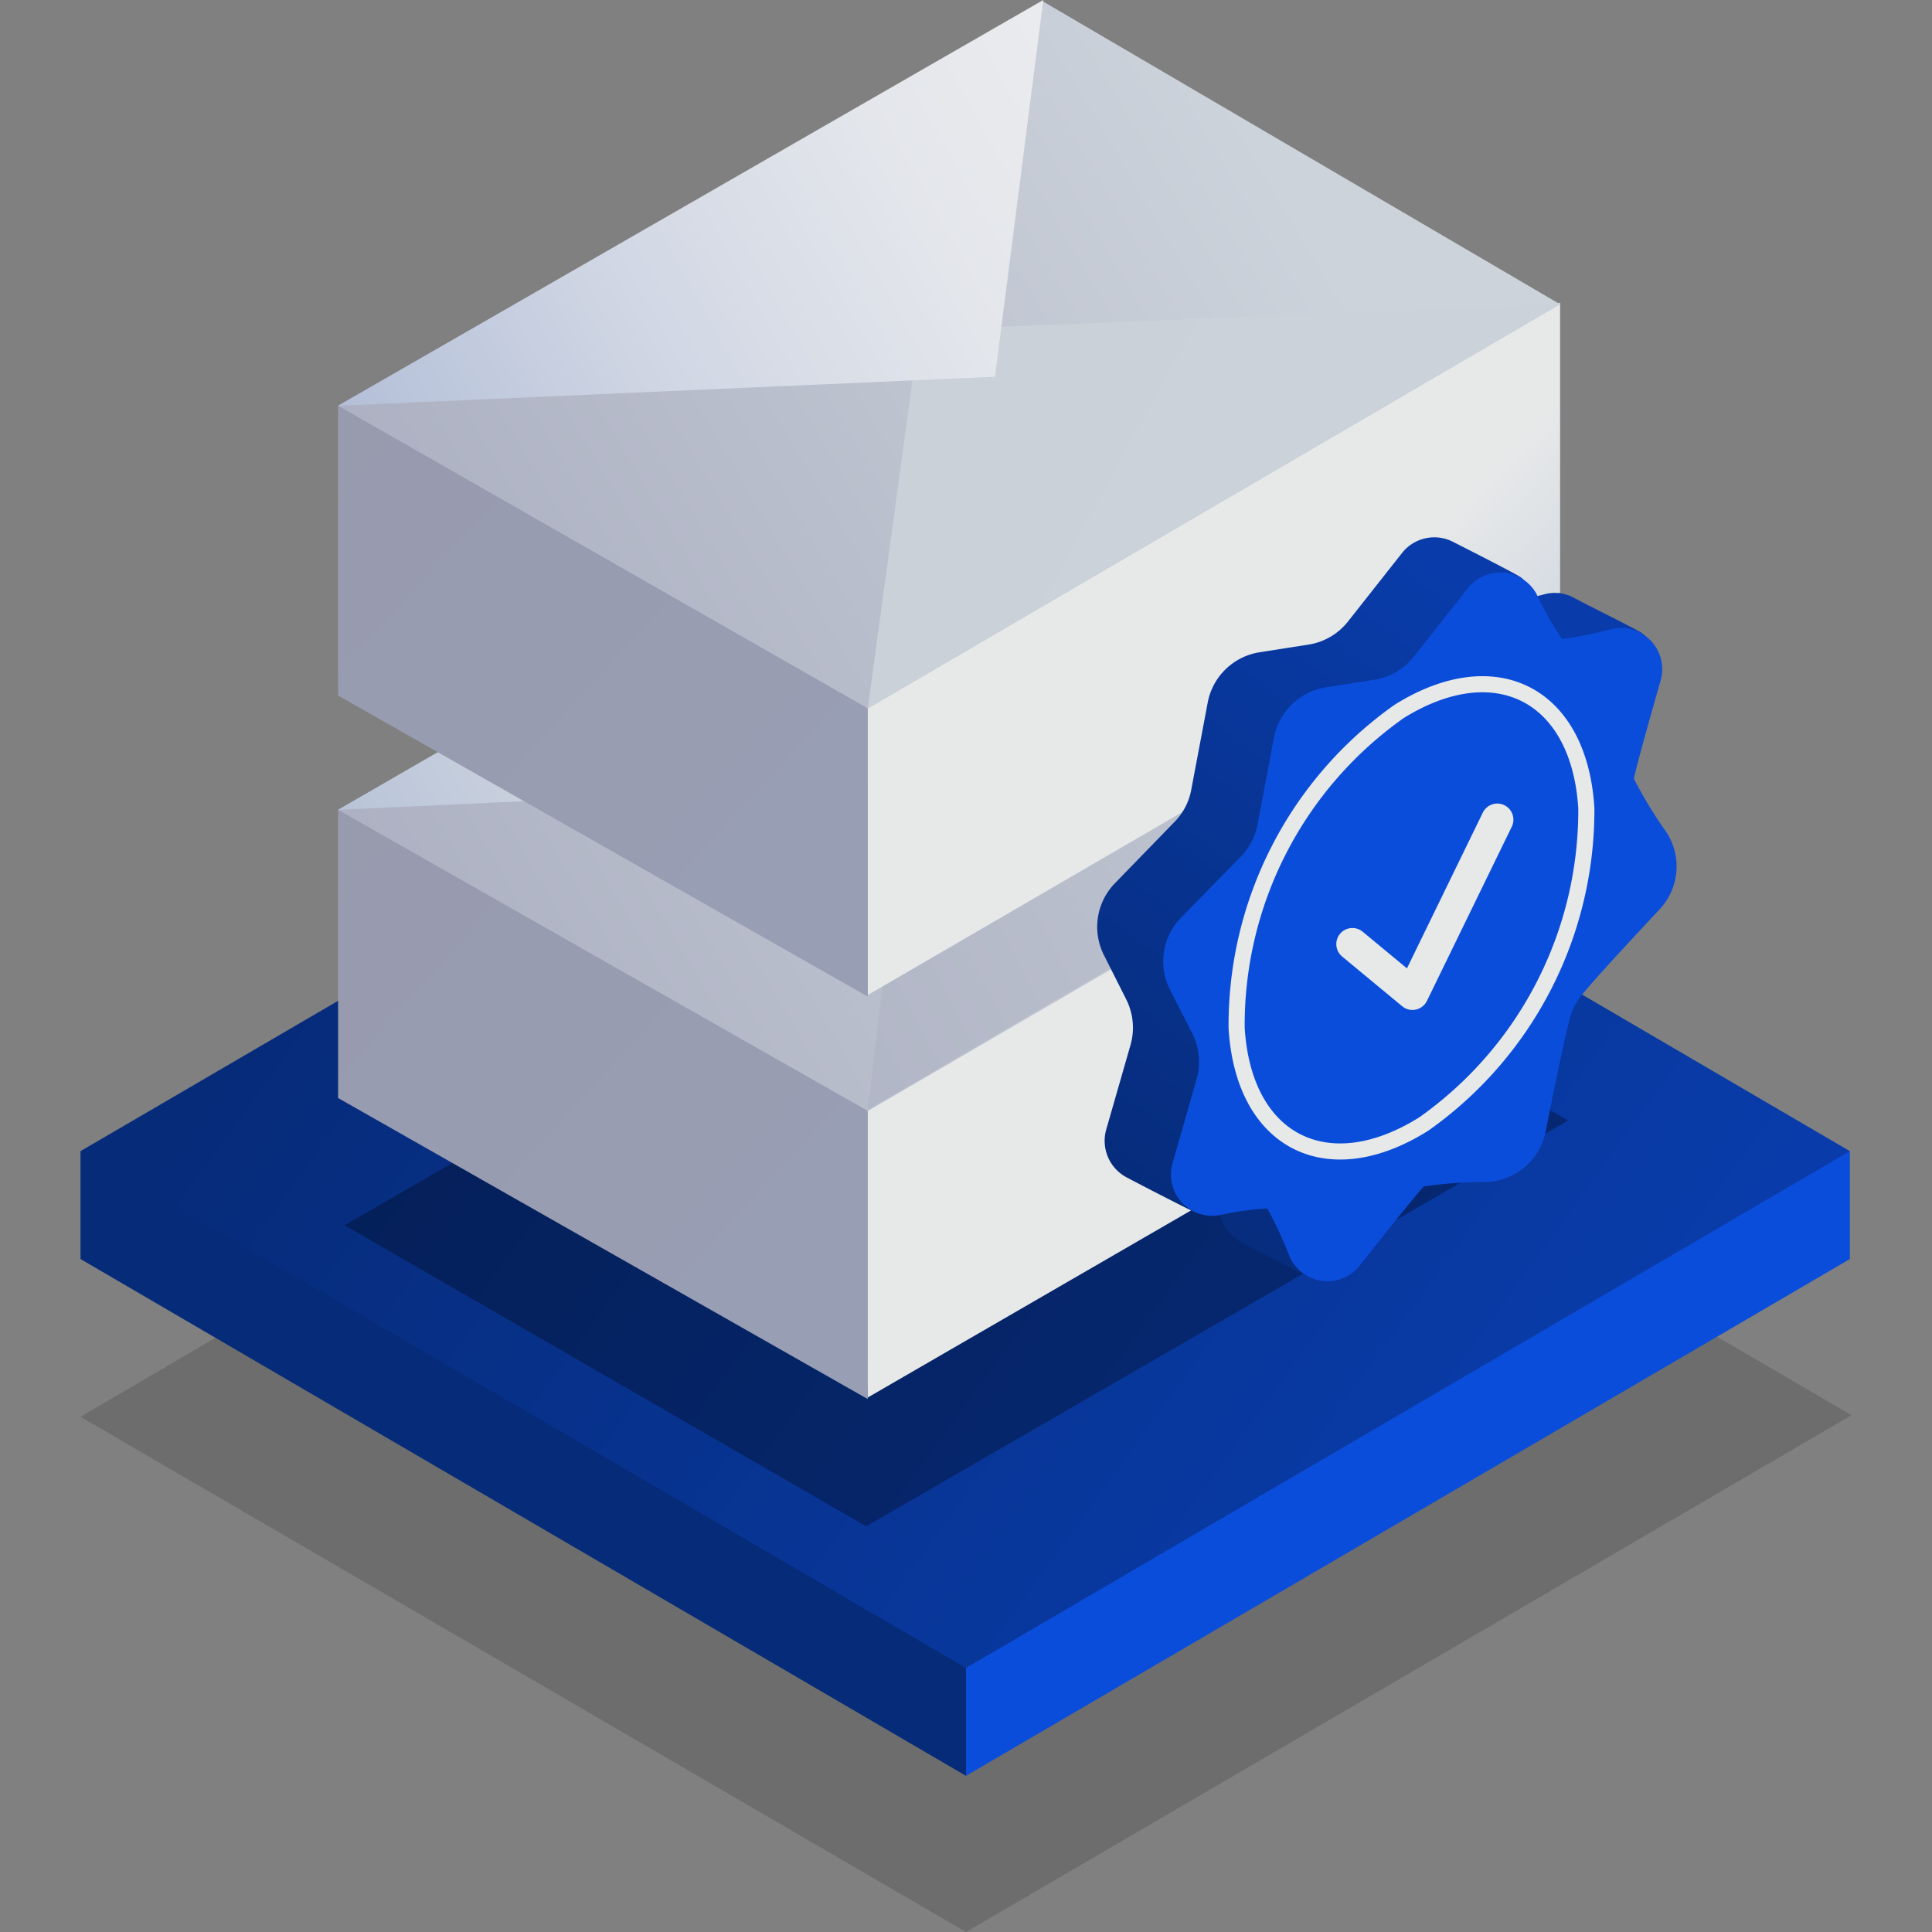 <?xml version="1.0" encoding="UTF-8"?> <svg xmlns="http://www.w3.org/2000/svg" xmlns:xlink="http://www.w3.org/1999/xlink" id="Warstwa_1" data-name="Warstwa 1" viewBox="0 0 120 120"><rect x="0" y="0" width="120" height="120" fill="#808080" stroke="none"/><defs><style>.cls-1{opacity:0.15;fill:url(#Gradient_bez_nazwy);}.cls-1,.cls-5{isolation:isolate;}.cls-2{fill:url(#Gradient_bez_nazwy_2);}.cls-3{fill:url(#Gradient_bez_nazwy_3);}.cls-4{fill:url(#Gradient_bez_nazwy_4);}.cls-10,.cls-11,.cls-12,.cls-13,.cls-14,.cls-15,.cls-16,.cls-17,.cls-18,.cls-5,.cls-6,.cls-7,.cls-8,.cls-9{fill-rule:evenodd;}.cls-5{opacity:0.3;fill:url(#Gradient_bez_nazwy_5);}.cls-6{fill:url(#Gradient_bez_nazwy_6);}.cls-7{fill:url(#Gradient_bez_nazwy_7);}.cls-8{fill:url(#Gradient_bez_nazwy_8);}.cls-9{fill:url(#Gradient_bez_nazwy_9);}.cls-10{fill:url(#Gradient_bez_nazwy_10);}.cls-11{fill:url(#Gradient_bez_nazwy_11);}.cls-12{fill:url(#Gradient_bez_nazwy_12);}.cls-13{fill:url(#Gradient_bez_nazwy_13);}.cls-14{fill:url(#Gradient_bez_nazwy_14);}.cls-15{fill:url(#Gradient_bez_nazwy_15);}.cls-16{fill:url(#Gradient_bez_nazwy_105);}.cls-17{fill:url(#Gradient_bez_nazwy_83);}.cls-18,.cls-19{fill:none;stroke-linecap:round;stroke-linejoin:round;}.cls-18{stroke:url(#Gradient_bez_nazwy_44);}.cls-19{stroke-width:2px;stroke:url(#Gradient_bez_nazwy_44-2);}</style><linearGradient id="Gradient_bez_nazwy" x1="-2072.29" y1="80.5" x2="-2138.75" y2="32.42" gradientTransform="translate(2166.22 32)" gradientUnits="userSpaceOnUse"><stop offset="0"></stop><stop offset="1"></stop></linearGradient><linearGradient id="Gradient_bez_nazwy_2" x1="-2100.72" y1="58.9" x2="-2161.22" y2="58.9" gradientTransform="translate(2166.22 32)" gradientUnits="userSpaceOnUse"><stop offset="0" stop-color="#062b79"></stop><stop offset="1" stop-color="#062b79"></stop></linearGradient><linearGradient id="Gradient_bez_nazwy_3" x1="-2278.71" y1="58.9" x2="-2277.75" y2="58.9" gradientTransform="translate(2166.22 32)" gradientUnits="userSpaceOnUse"><stop offset="0" stop-color="#0b4ddb"></stop><stop offset="1" stop-color="#0b4ddb"></stop></linearGradient><linearGradient id="Gradient_bez_nazwy_4" x1="-2072.37" y1="64.02" x2="-2138.75" y2="16" gradientTransform="translate(2166.22 32)" gradientUnits="userSpaceOnUse"><stop offset="0" stop-color="#093caa"></stop><stop offset="1" stop-color="#062b79"></stop></linearGradient><linearGradient id="Gradient_bez_nazwy_5" x1="-945.85" y1="16.49" x2="-1001.87" y2="67.86" gradientTransform="matrix(-1, 0, 0, 1, -913.01, 32)" xlink:href="#Gradient_bez_nazwy"></linearGradient><linearGradient id="Gradient_bez_nazwy_6" x1="-980.18" y1="25.67" x2="-1023.04" y2="64.95" gradientTransform="matrix(-1, 0, 0, 1, -913.01, 32)" gradientUnits="userSpaceOnUse"><stop offset="0.28" stop-color="#e7e9e9"></stop><stop offset="1" stop-color="#98aacd"></stop></linearGradient><linearGradient id="Gradient_bez_nazwy_7" x1="-932.97" y1="9.46" x2="-986.08" y2="58.15" gradientTransform="matrix(-1, 0, 0, 1, -913.01, 32)" gradientUnits="userSpaceOnUse"><stop offset="0" stop-color="#989aad"></stop><stop offset="1" stop-color="#98a0b7"></stop></linearGradient><linearGradient id="Gradient_bez_nazwy_8" x1="-996.3" y1="0.71" x2="-916.68" y2="47.9" gradientTransform="matrix(-1, 0, 0, 1, -913.01, 32)" gradientUnits="userSpaceOnUse"><stop offset="0.05" stop-color="#cdd3db"></stop><stop offset="0.69" stop-color="#acb0c2"></stop></linearGradient><linearGradient id="Gradient_bez_nazwy_9" x1="-1027.12" y1="-4.82" x2="-916.94" y2="51.32" xlink:href="#Gradient_bez_nazwy_8"></linearGradient><linearGradient id="Gradient_bez_nazwy_10" x1="-1006.96" y1="-12.32" x2="-927" y2="32.08" gradientTransform="matrix(-1, 0, 0, 1, -913.01, 32)" gradientUnits="userSpaceOnUse"><stop offset="0" stop-color="#e7e9e9"></stop><stop offset="0.35" stop-color="#e5e7e8"></stop><stop offset="0.54" stop-color="#dce1e5"></stop><stop offset="0.7" stop-color="#cfd5e0"></stop><stop offset="0.84" stop-color="#bbc6d9"></stop><stop offset="0.96" stop-color="#a2b2d0"></stop><stop offset="1" stop-color="#98aacd"></stop></linearGradient><linearGradient id="Gradient_bez_nazwy_11" x1="-980.37" y1="0.92" x2="-1022.51" y2="39.56" xlink:href="#Gradient_bez_nazwy_6"></linearGradient><linearGradient id="Gradient_bez_nazwy_12" x1="-932.91" y1="-15.6" x2="-986.09" y2="33.16" xlink:href="#Gradient_bez_nazwy_7"></linearGradient><linearGradient id="Gradient_bez_nazwy_13" x1="-996.06" y1="-24.24" x2="-916.74" y2="22.77" xlink:href="#Gradient_bez_nazwy_8"></linearGradient><linearGradient id="Gradient_bez_nazwy_14" x1="-1024.07" y1="19.03" x2="-909.32" y2="-43.99" gradientTransform="matrix(-1, 0, 0, 1, -913.01, 32)" gradientUnits="userSpaceOnUse"><stop offset="0" stop-color="#cdd3db"></stop><stop offset="0.48" stop-color="#cbd1d9"></stop><stop offset="0.71" stop-color="#c4c9d4"></stop><stop offset="0.89" stop-color="#b8bccb"></stop><stop offset="1" stop-color="#acb0c2"></stop></linearGradient><linearGradient id="Gradient_bez_nazwy_15" x1="-1006.95" y1="-37.32" x2="-903.29" y2="20.24" gradientTransform="matrix(-1, 0, 0, 1, -913.01, 32)" gradientUnits="userSpaceOnUse"><stop offset="0" stop-color="#f1f1f1"></stop><stop offset="0.18" stop-color="#eeeef0"></stop><stop offset="0.35" stop-color="#e3e6eb"></stop><stop offset="0.5" stop-color="#d1d7e4"></stop><stop offset="0.64" stop-color="#b8c3da"></stop><stop offset="0.78" stop-color="#98aacd"></stop></linearGradient><linearGradient id="Gradient_bez_nazwy_105" x1="-745.39" y1="6716.21" x2="-698.01" y2="6724.76" gradientTransform="translate(5730.95 3769) rotate(117.16)" gradientUnits="userSpaceOnUse"><stop offset="0" stop-color="#093caa"></stop><stop offset="0.93" stop-color="#062b79"></stop></linearGradient><linearGradient id="Gradient_bez_nazwy_83" x1="-712.26" y1="6718.67" x2="-757.75" y2="6706.67" gradientTransform="translate(5730.95 3769) rotate(117.16)" gradientUnits="userSpaceOnUse"><stop offset="0" stop-color="#0b4ddb"></stop><stop offset="1" stop-color="#0b4ddb"></stop></linearGradient><linearGradient id="Gradient_bez_nazwy_44" x1="469.66" y1="6715.45" x2="501.86" y2="6715.45" gradientTransform="matrix(0.46, -0.89, -0.89, -0.46, 5840.96, 3554.58)" gradientUnits="userSpaceOnUse"><stop offset="0.04" stop-color="#e7e9e9"></stop><stop offset="0.28" stop-color="#e7e9e9"></stop><stop offset="1" stop-color="#e7e9e9"></stop></linearGradient><linearGradient id="Gradient_bez_nazwy_44-2" x1="83.03" y1="56.32" x2="94.03" y2="56.32" gradientTransform="matrix(1, 0, 0, 1, 0, 0)" xlink:href="#Gradient_bez_nazwy_44"></linearGradient></defs><polygon class="cls-1" points="5 88 60 120 115 87.9 60 55.8 5 88"></polygon><polygon class="cls-2" points="65.5 98 5 71.5 5 78.2 60 110.3 65.5 98"></polygon><polygon class="cls-3" points="114.9 78.2 114.9 71.5 60 92.9 60 110.3 114.9 78.2"></polygon><polygon class="cls-4" points="5 71.5 60 103.6 114.9 71.5 60 39.4 5 71.5"></polygon><path id="Prostokąt_1" data-name="Prostokąt 1" class="cls-5" d="M65.1,50.9,21.4,76.1,53.8,94.8,97.4,69.6Z"></path><path id="Prostokąt_1-2" data-name="Prostokąt 1-2" class="cls-6" d="M83,49,65,58.8,53,68.5l.9,18.3,43.2-25v-18Z"></path><path id="Prostokąt_1-3" data-name="Prostokąt 1-3" class="cls-7" d="M56.1,48.8,21,50.3V68.2L53.9,86.9V68.5Z"></path><path id="Prostokąt_1-4" data-name="Prostokąt 1-4" class="cls-8" d="M64.8,25,21,50.3,53.9,69,97.2,43.8Z"></path><path id="Prostokąt_1_kopia" data-name="Prostokąt 1 kopia" class="cls-9" d="M97.2,43.7,53.9,68.9l2.8-23.5Z"></path><path id="Prostokąt_1_kopia_2" data-name="Prostokąt 1 kopia 2" class="cls-10" d="M64.8,25,21,50.3l40.8-1.9Z"></path><path id="Prostokąt_1-5" data-name="Prostokąt 1-5" class="cls-11" d="M83,24,65,33.8,53.9,43.1V61.8l43-25v-18Z"></path><path id="Prostokąt_1-6" data-name="Prostokąt 1-6" class="cls-12" d="M56.1,23.8,21,25.2v18L53.9,61.9v-18Z"></path><path id="Prostokąt_1-7" data-name="Prostokąt 1-7" class="cls-13" d="M64.8.1,21,25.2,53.9,44l43-25.1Z"></path><path id="Prostokąt_1_kopia-2" data-name="Prostokąt 1 kopia-2" class="cls-14" d="M96.9,18.9,53.9,44l3.2-23.5Z"></path><path id="Prostokąt_1_kopia_2-2" data-name="Prostokąt 1 kopia 2-2" class="cls-15" d="M64.8,0,21,25.2l40.8-1.8Z"></path><path class="cls-16" d="M75.94,75.89a2.56,2.56,0,0,0,1.16,1.28c1,.54,3.87,2,4.24,2.16,2.67,1,2.78-7.62,3-7.75a27.47,27.47,0,0,1,3.86-.28,3.89,3.89,0,0,0,3.66-3.12c.47-2.36,1.11-5.47,1.49-7a3.81,3.81,0,0,1,.79-1.55c1-1.2,3.18-3.53,4.82-5.28a3.89,3.89,0,0,0,.39-4.8,27.29,27.29,0,0,1-2-3.3c0-.24,7-5.55,4.52-7-.93-.52-3.11-1.58-4.11-2.12a2.48,2.48,0,0,0-1.79-.23,24.71,24.71,0,0,1-3.14.63c-.13-.06,2.85-1,1.52-1.74-.58-.35-3.62-1.89-4.09-2.13a2.55,2.55,0,0,0-3.18.69l-3.36,4.26a3.9,3.9,0,0,1-2.46,1.43l-3,.47A3.89,3.89,0,0,0,75,43.71L74,49a3.84,3.84,0,0,1-1,2l-3.76,3.87a3.89,3.89,0,0,0-.67,4.46l1.38,2.74a3.91,3.91,0,0,1,.27,2.83l-1.5,5.22a2.57,2.57,0,0,0,1.24,3c.48.26,3.27,1.7,4.22,2.16,1.39.68.36-2.38.49-2.31A26.86,26.86,0,0,1,75.94,75.89Z"></path><path class="cls-17" d="M80.08,78a2.56,2.56,0,0,0,4.37.61c1.78-2.25,3.8-4.78,4-4.92a27.26,27.26,0,0,1,3.85-.28A3.89,3.89,0,0,0,96,70.3c.46-2.35,1.1-5.47,1.49-7a3.71,3.71,0,0,1,.79-1.54c1-1.21,3.18-3.54,4.81-5.29a3.89,3.89,0,0,0,.4-4.8,26.92,26.92,0,0,1-2-3.29c0-.25.87-3.37,1.66-6.13a2.56,2.56,0,0,0-3-3.19,25.38,25.38,0,0,1-3.13.64A19.84,19.84,0,0,1,95.49,37a2.56,2.56,0,0,0-4.31-.47l-3.37,4.26a3.88,3.88,0,0,1-2.45,1.43l-3,.47a3.92,3.92,0,0,0-3.24,3.16l-1,5.31a3.93,3.93,0,0,1-1,2L73.35,57a3.89,3.89,0,0,0-.68,4.47l1.39,2.73a3.91,3.91,0,0,1,.26,2.83l-1.49,5.22a2.56,2.56,0,0,0,2.89,3.23,18.92,18.92,0,0,1,3-.42A25.92,25.92,0,0,1,80.08,78Z"></path><path id="Elipsa_820" data-name="Elipsa 820" class="cls-18" d="M88.44,69.81A23.87,23.87,0,0,0,98.53,50.19c-.44-7.07-5.63-9.74-11.63-6A23.84,23.84,0,0,0,76.81,63.85C77.23,70.91,82.44,73.58,88.44,69.81Z"></path><path id="Kształt_1_kopia" data-name="Kształt 1 kopia" class="cls-19" d="M84,58.64l3.73,3.09L93,50.91"></path></svg> 